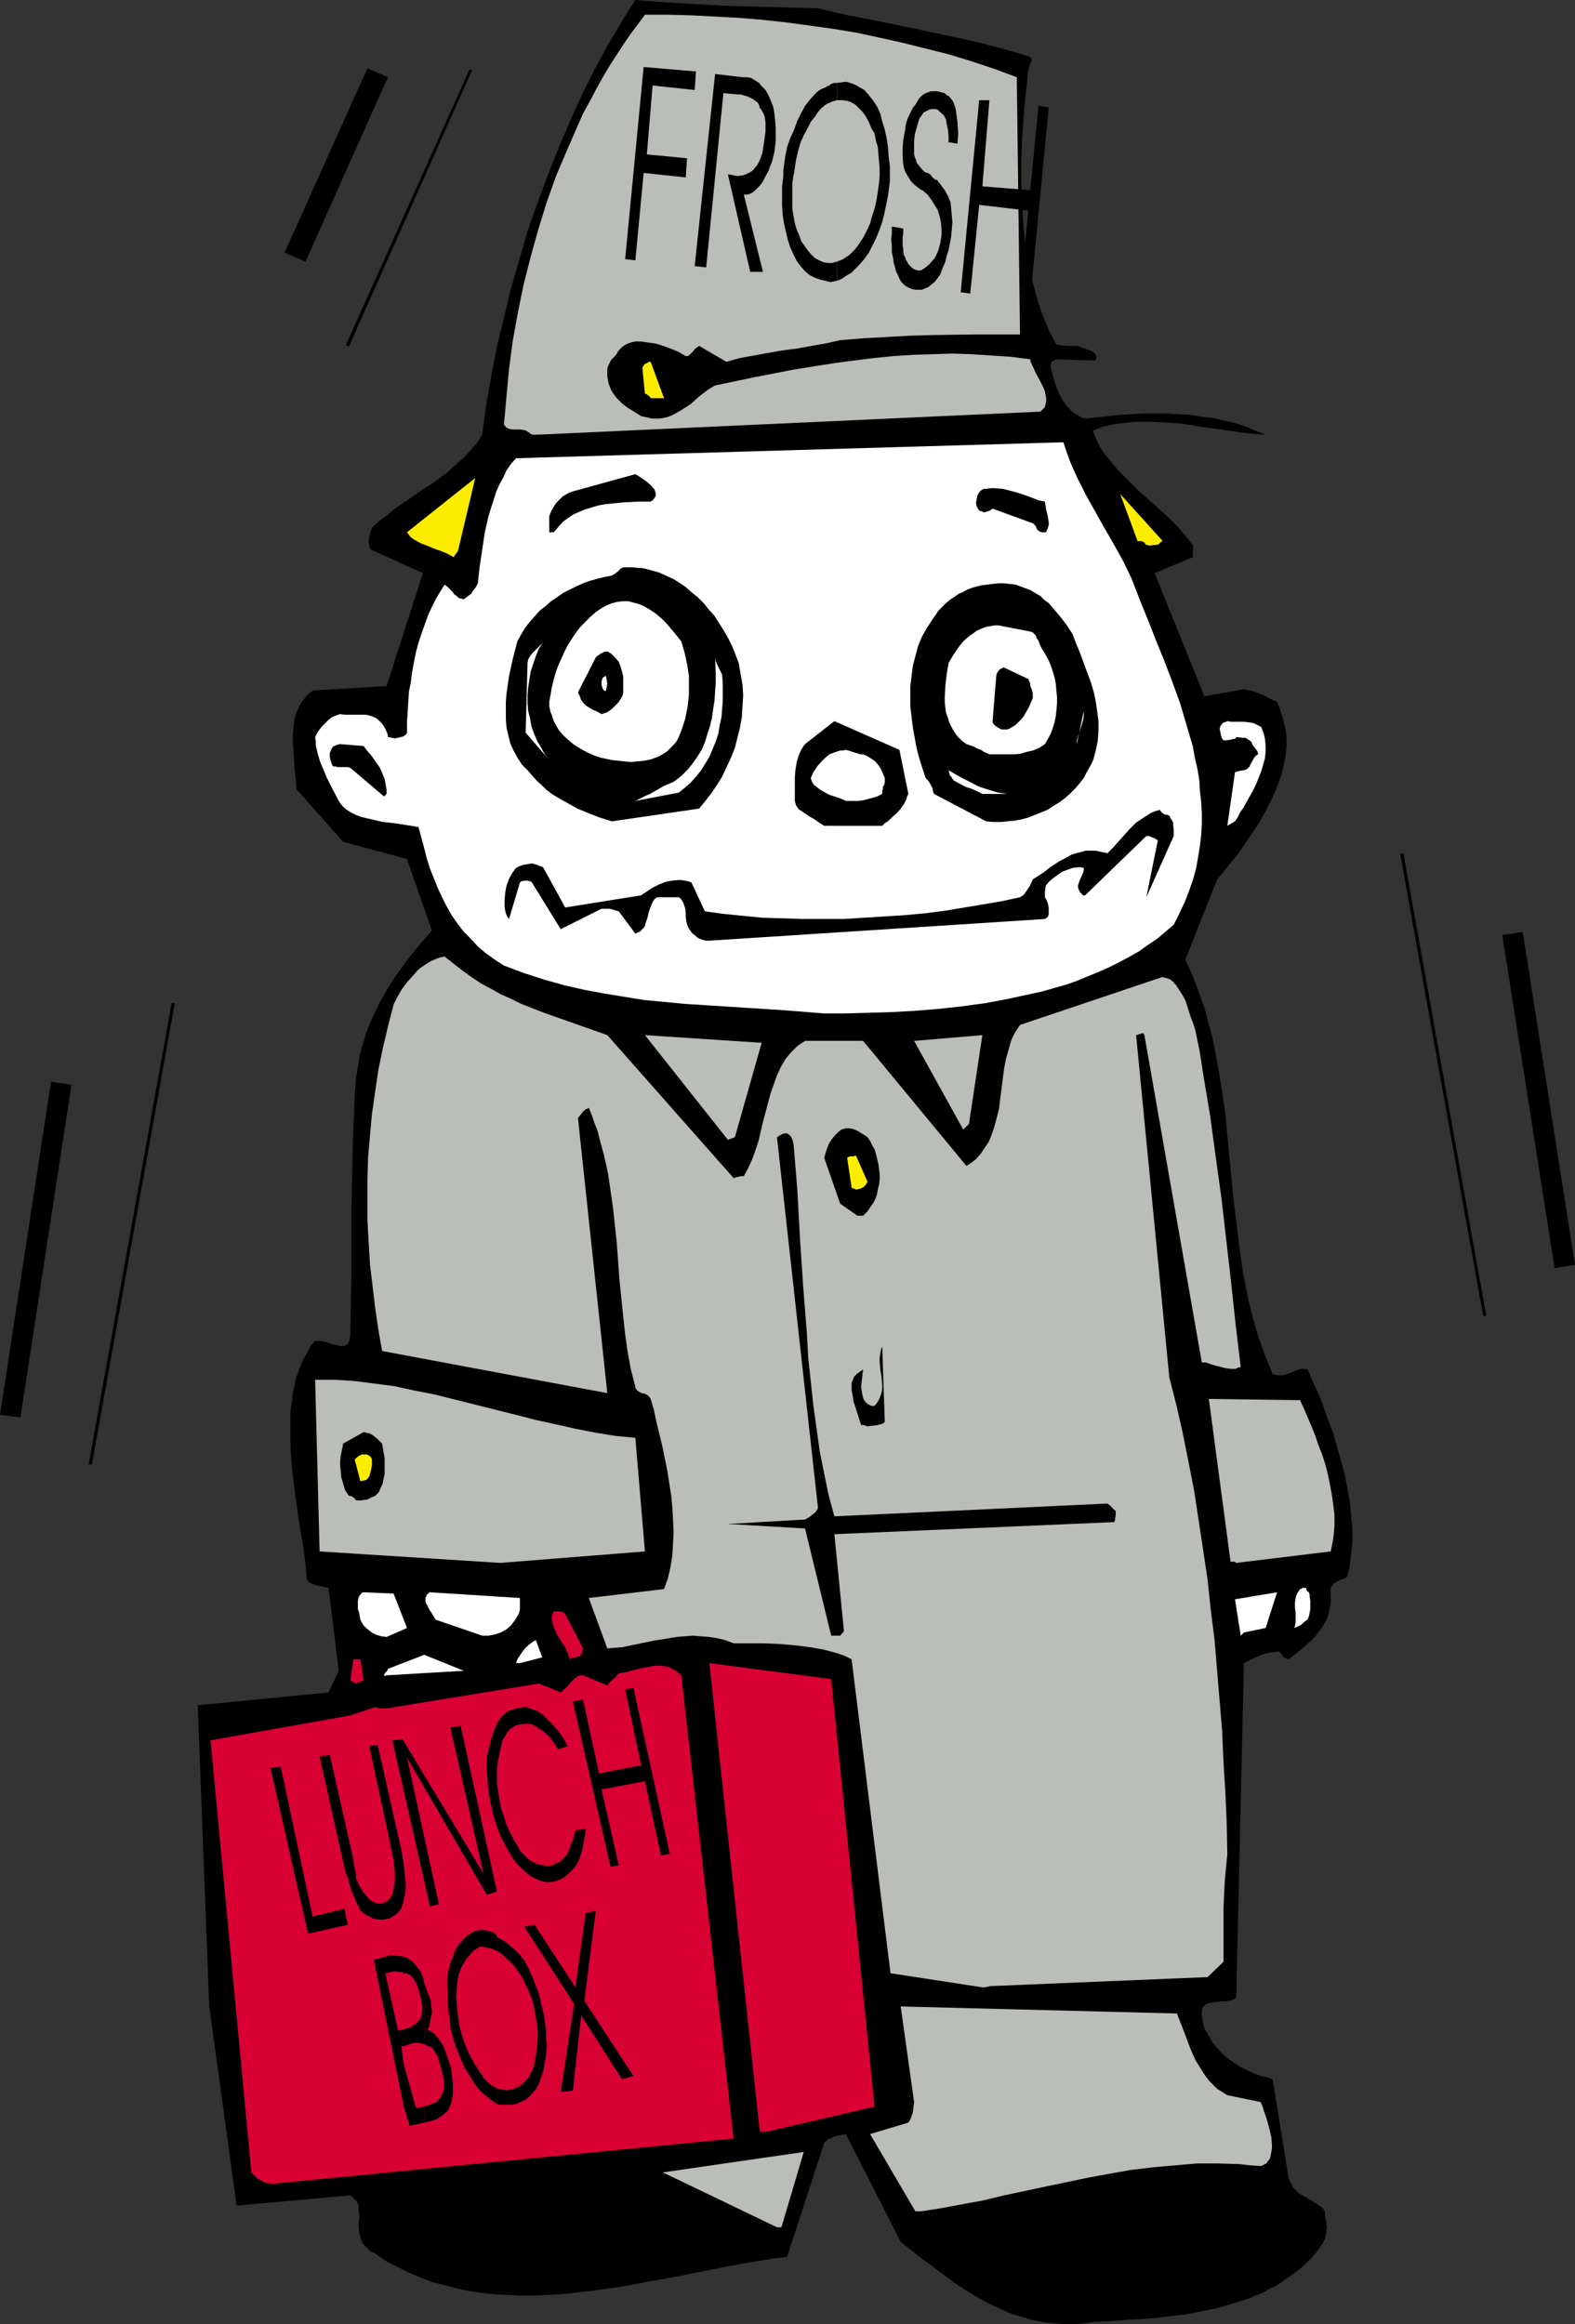 <?xml version="1.0" encoding="UTF-8" standalone="no"?>
<svg
   version="1.0"
   width="105.54mm"
   height="155.711mm"
   id="svg73"
   sodipodi:docname="Freshman.wmf"
   xmlns:inkscape="http://www.inkscape.org/namespaces/inkscape"
   xmlns:sodipodi="http://sodipodi.sourceforge.net/DTD/sodipodi-0.dtd"
   xmlns="http://www.w3.org/2000/svg"
   xmlns:svg="http://www.w3.org/2000/svg">
  <rect width="100%" height="100%" fill="#333333" stroke="none"/>
  <sodipodi:namedview
     id="namedview73"
     pagecolor="#ffffff"
     bordercolor="#000000"
     borderopacity="0.25"
     inkscape:showpageshadow="2"
     inkscape:pageopacity="0.0"
     inkscape:pagecheckerboard="0"
     inkscape:deskcolor="#d1d1d1"
     inkscape:document-units="mm" />
  <defs
     id="defs1">
    <pattern
       id="WMFhbasepattern"
       patternUnits="userSpaceOnUse"
       width="6"
       height="6"
       x="0"
       y="0" />
  </defs>
  <path
     style="fill:#000000;fill-opacity:1;fill-rule:evenodd;stroke:none"
     d="m 277.398,587.868 3.877,-0.162 3.877,-0.323 3.877,-0.162 3.877,-0.323 4.039,-0.485 3.877,-0.485 4.039,-0.808 3.877,-0.808 3.716,-1.131 3.716,-1.131 1.777,-0.808 1.777,-0.646 1.616,-0.97 1.777,-0.808 1.454,-0.97 1.616,-1.131 1.616,-1.131 1.454,-1.131 1.454,-1.293 1.292,-1.293 1.292,-1.454 1.131,-1.616 0.485,-0.646 0.323,-0.646 0.323,-0.646 0.162,-0.646 0.162,-1.131 0.162,-1.131 -0.323,-2.101 -0.162,-0.97 v -0.97 l -0.485,-0.646 -0.485,-0.485 -1.131,-0.808 -1.454,-0.808 -1.292,-0.808 -1.454,-0.808 -0.646,-0.485 -0.485,-0.646 -0.646,-0.485 -0.323,-0.808 -0.485,-0.808 -0.323,-0.808 -4.039,-25.047 -1.454,-0.485 -1.454,-0.323 -1.454,-0.485 -2.747,-1.293 -1.292,-0.646 -1.131,-0.808 -1.292,-0.808 -0.969,-0.808 -1.131,-0.97 -0.969,-1.131 -0.969,-1.131 -0.808,-1.131 -0.646,-1.293 -0.808,-1.293 -0.485,-1.454 -0.162,-0.97 -0.162,-1.131 v -0.485 -0.646 l 0.162,-0.646 0.162,-0.485 0.485,-0.323 0.323,-0.323 0.485,-0.162 0.646,-0.162 1.292,-0.162 1.292,-0.162 h 1.292 l 1.454,-0.323 0.646,-0.323 0.485,-0.323 1.939,-84.674 0.646,-0.323 0.969,-0.485 0.969,-0.485 1.131,-0.485 1.131,-0.485 1.292,-0.323 1.131,-0.162 1.131,-0.162 h 0.323 0.162 l 0.323,0.323 0.323,0.162 0.162,0.646 0.323,0.323 0.485,0.162 0.323,0.162 0.485,0.162 2.1,-1.616 1.939,-1.616 1.939,-1.778 0.969,-0.97 0.646,-0.97 0.808,-0.97 0.646,-1.131 0.646,-1.131 0.485,-1.293 0.162,-1.131 0.323,-1.454 v -1.454 -1.454 -0.97 l 0.323,-0.646 0.323,-0.485 0.485,-0.323 0.485,-0.323 0.646,-0.323 0.969,-0.323 0.808,-0.323 0.485,-1.454 0.323,-1.454 0.323,-3.232 0.323,-3.07 v -3.393 l -0.323,-3.232 -0.323,-3.393 -0.646,-3.555 -0.646,-3.393 -0.969,-3.555 -0.969,-3.393 -0.969,-3.393 -1.292,-3.393 -1.131,-3.232 -1.292,-3.393 -1.454,-3.07 -1.292,-3.07 -0.646,-0.162 h -0.646 -0.485 l -0.485,0.162 -0.969,0.323 -1.131,0.485 -0.969,0.323 -1.131,0.323 h -0.485 -0.646 l -0.646,-0.162 -0.646,-0.162 -1.292,-3.07 -1.131,-3.07 -1.131,-3.07 -0.969,-3.232 -0.808,-3.07 -0.808,-3.232 -0.646,-3.232 -0.646,-3.232 -0.969,-6.625 -0.808,-6.787 -0.808,-6.625 -1.292,-13.574 -0.646,-6.787 -0.969,-6.787 -1.131,-6.625 -0.646,-3.393 -0.646,-3.232 -0.969,-3.393 -0.808,-3.232 -1.131,-3.232 -1.131,-3.07 -1.292,-3.232 -1.454,-3.07 8.078,-20.36 1.777,-2.101 1.777,-2.262 1.939,-2.424 1.777,-2.585 1.777,-2.585 1.777,-2.747 1.616,-2.909 1.454,-2.909 1.292,-2.909 1.131,-3.07 0.323,-1.454 0.323,-1.616 0.323,-1.454 0.162,-1.454 0.162,-1.616 v -1.616 l -0.162,-1.454 -0.323,-1.616 -0.323,-1.454 -0.485,-1.616 -0.485,-1.454 -0.646,-1.616 -1.777,-0.808 -1.777,-0.97 -0.969,-0.323 -1.131,-0.485 -1.292,-0.323 -1.454,-0.323 -10.017,1.778 -12.602,-31.187 9.694,-4.04 v -3.07 l -1.292,-1.616 -1.454,-1.778 -1.454,-1.616 -1.777,-1.778 -1.777,-1.616 -1.939,-1.778 -3.877,-3.393 -3.716,-3.717 -1.777,-1.778 -1.616,-1.939 -1.616,-1.939 -1.292,-1.939 -0.969,-2.101 -0.808,-1.939 2.423,-0.97 2.585,-0.646 2.585,-0.323 2.747,-0.323 h 2.585 2.747 l 2.747,0.162 2.747,0.162 2.747,0.323 2.747,0.485 5.816,0.808 5.493,0.808 2.908,0.323 2.908,0.162 -2.585,-0.97 -2.585,-1.131 -2.585,-0.808 -2.747,-0.646 -2.908,-0.646 -2.747,-0.323 -2.908,-0.485 -3.07,-0.162 -2.908,-0.162 h -3.07 -2.908 l -3.07,0.162 -2.908,0.162 -2.908,0.323 -2.908,0.323 -2.908,0.323 -0.969,-0.323 -0.808,-0.485 -0.808,-0.485 -0.808,-0.646 -0.646,-0.646 -0.646,-0.646 -1.131,-1.616 -0.808,-1.616 -0.808,-1.939 -0.646,-2.262 -0.646,-2.262 v -0.485 -0.323 l 0.162,-0.323 v -0.323 l 0.323,-0.162 0.485,-0.323 0.485,-0.162 9.855,0.323 0.162,-0.485 0.162,-0.323 -0.162,-0.323 v -0.323 l -0.323,-0.323 -0.162,-0.162 -0.646,-0.485 -1.777,-0.646 -0.969,-0.323 -0.646,-0.323 h -1.616 -1.454 l -1.131,-0.162 -1.292,-0.162 -0.969,-1.778 -0.969,-1.939 -0.808,-1.939 -0.808,-1.939 -1.292,-3.878 -1.131,-4.201 -0.969,-4.201 -0.808,-4.525 -0.485,-4.363 -0.323,-4.525 -0.323,-4.525 V 44.761 40.236 l 0.162,-4.525 0.323,-4.686 0.323,-4.525 0.485,-4.363 0.485,-4.525 0.323,-0.97 0.323,-0.97 0.162,-0.323 v -0.323 l -0.162,-0.323 -0.162,-0.323 -6.624,-1.939 -6.786,-1.778 -6.624,-1.454 -6.786,-1.454 -13.409,-2.747 -6.786,-1.293 L 207.12,2.101 200.98,1.939 195.003,1.778 189.186,1.616 183.37,1.454 177.716,1.131 172.061,0.808 166.568,0.485 160.914,0 l -1.777,2.747 -1.777,2.909 -3.554,5.979 -3.231,5.979 -3.231,6.464 -2.908,6.464 -2.908,6.787 -2.747,6.948 -2.585,6.948 -2.585,7.272 -2.1,7.272 -2.1,7.272 -1.777,7.433 -1.777,7.272 -1.454,7.595 -1.292,7.272 -0.969,7.433 -1.292,2.101 -1.616,1.778 -1.454,1.616 -1.616,1.454 -1.616,1.454 -1.616,1.454 -3.554,2.585 -1.777,1.131 -1.939,1.293 -3.716,2.585 -1.939,1.293 -1.939,1.616 -1.939,1.454 -1.939,1.778 -0.162,0.485 -0.162,0.485 -0.162,0.646 -0.162,0.808 -0.162,0.646 v 0.808 l 0.162,0.808 0.323,0.808 13.248,5.979 -9.209,28.602 -18.741,1.131 -1.292,1.131 -0.969,1.131 -0.808,1.131 -0.646,1.454 -0.646,1.454 -0.323,1.616 -0.162,1.616 -0.162,1.616 v 1.778 l 0.162,1.778 0.162,3.393 0.323,3.555 0.323,3.393 11.794,13.25 16.156,4.363 6.301,18.098 -3.231,3.717 -3.231,4.04 -1.454,2.101 -1.454,1.939 -1.454,2.262 -1.292,2.262 -1.292,2.262 -1.131,2.424 -1.131,2.424 -0.969,2.585 -0.808,2.747 -0.808,2.747 -0.485,3.07 -0.485,2.909 -0.323,4.201 -0.162,4.201 -0.323,8.241 -0.162,8.241 -0.162,8.08 v 16.159 l -0.162,7.918 -0.162,8.241 -0.162,0.808 -0.162,0.646 -0.323,0.485 -0.485,0.323 -0.323,0.162 h -0.646 -0.485 l -0.646,-0.162 -1.454,-0.323 -1.454,-0.485 -1.292,-0.323 H 80.457 79.811 l -1.131,1.293 -0.808,1.616 -0.969,1.616 -0.646,1.454 -0.646,1.778 -0.646,1.616 -0.323,1.939 -0.485,1.778 -0.162,1.778 -0.323,1.939 -0.162,1.939 v 1.939 3.878 l 0.162,4.04 0.323,4.04 0.485,4.201 1.131,8.08 0.646,4.04 0.646,3.878 0.485,3.717 0.323,3.717 0.485,0.808 0.646,0.323 0.646,0.323 0.646,0.162 1.454,0.323 0.808,0.162 0.808,0.162 2.585,21.007 -2.585,5.494 -33.12,3.232 2.908,76.271 6.947,50.416 28.758,-2.585 0.485,0.323 0.323,0.323 0.646,0.646 0.485,0.646 0.162,0.97 v 0.97 l 0.162,0.97 v 1.131 l -0.162,0.97 0.162,2.262 0.162,0.97 0.323,1.131 0.485,0.97 0.808,0.808 0.485,0.485 0.485,0.485 0.485,0.323 0.808,0.323 2.747,1.939 2.908,1.454 2.908,1.454 3.07,1.293 2.908,1.131 3.231,0.808 3.07,0.808 3.07,0.646 3.231,0.485 3.231,0.323 3.231,0.162 3.231,0.162 h 3.231 l 3.393,-0.162 3.231,-0.162 3.393,-0.323 6.624,-0.808 6.786,-0.97 6.624,-1.293 6.462,-1.131 6.462,-1.293 6.462,-1.293 6.301,-1.131 5.978,-0.97 h 0.969 l 0.808,-0.162 h 0.323 l 0.323,-0.162 h 0.162 v 0 l 9.37,-28.763 0.323,-0.323 0.485,-0.485 0.646,-0.323 0.646,-0.323 0.808,-0.323 0.808,-0.162 0.808,-0.162 0.969,-0.162 13.894,27.309 5.331,4.201 5.493,4.04 2.747,2.101 2.747,1.778 2.908,1.778 2.908,1.616 3.07,1.454 3.07,1.293 3.231,0.97 1.616,0.485 1.616,0.323 1.777,0.323 1.616,0.162 1.777,0.162 1.777,0.162 h 1.939 l 1.939,-0.162 1.777,-0.162 z"
     id="path1" />
  <path
     style="fill:#000000;fill-opacity:1;fill-rule:evenodd;stroke:none"
     d="m 267.543,581.728 3.877,-0.323 4.039,-0.323 4.201,-0.323 4.201,-0.323 4.201,-0.323 4.201,-0.323 4.201,-0.485 4.201,-0.646 4.201,-0.808 3.877,-1.131 1.939,-0.646 1.939,-0.646 1.939,-0.646 1.777,-0.808 1.777,-0.97 1.777,-0.97 1.616,-1.131 1.616,-1.131 1.616,-1.293 1.454,-1.454 1.454,-1.454 1.292,-1.616 -0.323,-0.808 -0.646,-0.485 -0.646,-0.485 -0.646,-0.323 -1.777,-0.808 -0.808,-0.485 -0.646,-0.646 -2.262,-0.646 -2.262,-0.646 -2.262,-0.485 -2.262,-0.323 -2.423,-0.323 -2.423,-0.323 -2.423,-0.323 -2.423,-0.162 h -5.008 -5.008 l -5.17,0.485 -5.17,0.485 -5.331,0.646 -5.17,0.97 -5.331,1.131 -5.17,1.131 -5.17,1.454 -5.008,1.454 -5.008,1.454 -4.847,1.778 v 1.293 l 0.323,1.131 0.485,1.131 0.646,0.808 0.808,0.97 0.808,0.808 0.969,0.808 1.131,0.646 2.262,1.293 2.423,1.131 2.262,0.97 1.131,0.646 0.969,0.485 1.454,0.162 h 1.292 l 1.292,0.323 1.131,0.162 2.262,0.646 1.292,0.323 z"
     id="path2" />
  <path
     style="fill:#000000;fill-opacity:1;fill-rule:evenodd;stroke:none"
     d="m 146.373,576.072 33.281,-9.211 -1.939,-1.939 -1.939,-1.778 -1.939,-1.616 -2.1,-1.616 -2.262,-1.293 -2.262,-1.131 -2.262,-1.131 -2.262,-0.97 -2.423,-0.808 -2.423,-0.646 -2.423,-0.646 -2.585,-0.485 -2.585,-0.323 -2.585,-0.323 -2.585,-0.162 -2.747,-0.162 h -2.585 -2.747 l -5.493,0.323 -5.655,0.323 -5.493,0.646 -11.148,1.293 -5.493,0.808 -5.493,0.646 -0.485,0.485 -0.485,0.485 -0.485,0.808 -0.323,0.97 -0.162,1.131 -0.162,1.131 0.323,1.131 0.323,1.293 1.131,1.131 1.292,1.131 1.292,0.97 1.292,0.808 2.585,1.616 2.908,1.293 3.07,1.131 3.07,0.808 3.231,0.646 3.231,0.646 3.231,0.323 3.393,0.323 6.786,0.485 6.624,0.646 3.393,0.323 z"
     id="path3" />
  <path
     style="fill:#babdb8;fill-opacity:1;fill-rule:evenodd;stroke:none"
     d="m 196.78,563.953 h 1.131 l 5.655,-19.068 -35.705,5.171 z"
     id="path4" />
  <path
     style="fill:#babdb8;fill-opacity:1;fill-rule:evenodd;stroke:none"
     d="m 233.292,559.913 5.17,-0.808 5.17,-0.97 5.331,-0.97 5.331,-1.293 10.663,-2.262 10.825,-2.262 5.331,-0.97 5.493,-0.97 5.493,-0.646 5.493,-0.485 5.493,-0.485 h 5.331 l 5.493,0.162 2.747,0.323 2.747,0.162 0.646,-0.323 0.646,-0.323 0.485,-0.646 0.485,-0.646 0.162,-0.808 0.162,-0.808 0.162,-0.97 v -0.808 l -0.162,-1.939 -0.485,-2.101 -0.485,-1.778 -0.485,-1.616 -0.485,-1.293 -0.162,-0.646 -0.162,-0.485 -0.162,-0.323 -0.162,-0.323 v -0.323 0 l -8.563,-1.778 -1.292,-0.808 -1.292,-0.808 -1.131,-1.131 -0.969,-0.97 -0.969,-1.293 -0.808,-1.293 -0.808,-1.293 -0.808,-1.293 -1.292,-2.909 -1.131,-3.07 -1.131,-2.909 -1.131,-2.909 -69.955,-1.778 3.393,24.239 -0.162,1.293 -0.162,1.293 -0.485,1.454 -0.323,0.646 -0.323,0.485 -9.694,2.909 11.471,19.553 z"
     id="path5" />
  <path
     style="fill:#d90033;fill-opacity:1;fill-rule:evenodd;stroke:none"
     d="m 68.824,552.965 116.969,-11.473 -13.248,-117.315 -0.323,-0.323 -0.323,-0.162 -0.323,-0.323 -0.162,-0.162 -0.323,-0.162 -0.808,-0.485 -0.969,-0.485 -0.808,-0.162 -0.969,-0.162 h -0.808 -0.969 l -1.616,0.323 -1.777,0.323 -1.939,0.485 -1.777,0.485 -1.939,0.323 -0.485,0.485 -0.323,0.485 -0.808,0.646 -0.646,0.646 -0.646,0.808 -6.139,-2.585 h -0.808 l -0.646,0.323 -0.646,0.485 -0.646,0.646 -0.323,0.323 -0.323,0.323 -0.646,0.808 -1.616,1.454 -5.493,-2.262 -38.613,6.302 h -0.646 -0.969 l -0.808,-0.162 -0.323,-0.162 h -0.162 l -6.301,2.101 -35.382,6.302 10.34,109.397 0.323,0.323 0.162,0.162 0.162,0.162 0.485,0.485 0.485,0.485 0.646,0.323 0.808,0.485 0.969,0.323 z"
     id="path6" />
  <path
     style="fill:#d90033;fill-opacity:1;fill-rule:evenodd;stroke:none"
     d="m 194.356,539.714 27.142,-6.302 -10.986,-108.266 -30.858,-4.04 12.763,118.608 z"
     id="path7" />
  <path
     style="fill:#babdb8;fill-opacity:1;fill-rule:evenodd;stroke:none"
     d="m 248.802,503.195 h 0.646 l 0.808,-0.162 0.646,-0.162 h 0.162 0.323 l 54.446,-2.262 4.039,-3.878 v -6.948 -6.787 l 0.323,-6.787 0.323,-3.393 0.323,-3.393 -0.162,-7.756 -0.323,-7.756 -0.485,-7.595 -0.323,-7.756 -0.646,-7.756 -0.646,-7.756 -0.646,-7.756 -0.969,-7.756 -0.808,-7.595 -1.131,-7.595 -1.131,-7.433 -1.131,-7.433 -1.454,-7.433 -1.454,-7.272 -1.616,-7.11 -1.777,-6.948 -8.401,-86.613 h 0.162 l 0.323,-0.162 0.646,-0.162 0.323,-0.162 h 0.323 l 0.162,0.162 0.162,0.323 14.54,82.896 h 1.131 l 1.292,0.485 1.131,0.323 1.292,0.323 1.292,0.323 1.292,0.162 h 0.485 0.646 l 0.646,-0.323 0.646,-0.162 -1.292,-10.827 -1.131,-10.503 -2.423,-21.168 -1.454,-10.503 -1.454,-10.665 -1.777,-10.665 -0.808,-5.333 -1.131,-5.494 -0.485,-1.616 -0.646,-1.616 -0.969,-3.07 -0.485,-1.454 -0.808,-1.454 -0.969,-1.454 -0.485,-0.808 -0.646,-0.646 v -0.162 l -0.162,-0.162 -0.323,-0.162 -0.323,-0.323 -0.323,-0.162 -0.485,-0.162 -0.646,-0.162 -0.646,-0.162 -36.028,12.119 -0.646,0.97 -0.646,0.97 -0.485,0.97 -0.485,1.131 -0.646,2.262 -0.646,2.262 -0.485,2.585 -0.323,2.424 -0.323,2.585 -0.323,2.585 -0.323,2.585 -0.646,2.424 -0.646,2.424 -0.808,2.262 -0.485,1.131 -0.646,0.97 -0.646,0.97 -0.646,0.97 -0.808,0.97 -0.808,0.808 -1.131,0.808 -0.969,0.646 -26.173,-31.672 h -14.702 l -0.969,0.646 -0.969,0.646 -0.808,0.808 -0.808,0.808 -0.808,0.97 -0.646,0.808 -1.131,1.939 -0.969,2.101 -0.808,2.262 -0.808,2.262 -0.646,2.424 -1.292,4.848 -1.131,4.848 -0.808,2.424 -0.808,2.262 -0.969,2.101 -1.131,2.101 h -0.646 l -0.808,0.162 -0.646,0.162 -0.323,0.162 h -0.162 l -31.989,-36.196 -5.493,-1.939 -5.493,-1.939 -5.493,-1.939 -5.331,-2.101 -2.585,-1.293 -2.585,-1.131 -2.585,-1.454 -2.423,-1.293 -2.423,-1.616 -2.262,-1.616 -2.262,-1.778 -2.262,-1.778 -0.969,0.162 -0.969,0.323 -1.131,0.485 -0.969,0.485 -0.969,0.646 -0.969,0.646 -0.969,0.808 -0.808,0.97 -1.616,1.778 -1.454,1.939 -1.131,1.939 -0.485,0.97 -0.485,0.97 -1.454,5.656 -1.292,5.494 -1.131,5.494 -0.808,5.494 -0.808,5.656 -0.485,5.333 -0.485,5.494 -0.162,5.494 v 5.494 5.333 l 0.323,5.494 0.323,5.494 0.646,5.332 0.646,5.494 0.808,5.494 0.969,5.494 57.031,10.665 -7.432,-69.646 0.646,-0.808 0.485,-0.646 0.646,-0.646 0.323,-0.162 0.646,-0.323 0.808,1.939 0.646,1.939 0.808,2.101 0.485,1.939 1.131,4.201 0.969,4.363 0.646,4.363 0.646,4.525 0.485,4.525 0.485,4.525 0.646,9.049 0.969,9.372 0.485,4.525 0.646,4.525 0.808,4.363 1.131,4.363 v 0.323 l 0.162,0.162 0.323,0.485 0.485,0.323 0.646,0.323 0.808,0.162 0.646,0.323 0.485,0.485 0.323,0.485 0.808,2.747 0.646,3.07 1.454,5.979 1.292,6.302 0.485,3.07 0.485,3.07 0.323,3.232 0.162,3.07 0.162,3.07 -0.162,3.07 -0.162,2.909 -0.485,3.07 -0.646,2.747 -0.969,2.747 -19.064,2.262 4.685,12.766 1.939,-0.162 1.939,-0.162 3.877,-0.808 3.877,-0.808 4.039,-0.646 1.939,-0.323 1.939,-0.162 2.1,-0.162 2.1,0.162 1.939,0.162 2.1,0.323 2.1,0.485 2.1,0.808 h 3.716 3.877 l 3.877,0.162 3.877,0.323 3.877,0.485 1.939,0.323 1.777,0.323 1.777,0.485 1.777,0.485 1.777,0.646 1.616,0.808 9.855,79.503 z"
     id="path8" />
  <path
     style="fill:#d90033;fill-opacity:1;fill-rule:evenodd;stroke:none"
     d="m 90.15,426.277 1.939,-0.808 -0.808,-5.332 h -1.777 l -0.808,5.332 z"
     id="path9" />
  <path
     style="fill:#ffffff;fill-opacity:1;fill-rule:evenodd;stroke:none"
     d="m 98.228,424.177 19.226,-1.131 -10.017,-4.04 -9.209,3.555 v 0.162 l -0.162,0.323 -0.646,0.646 -0.162,0.485 0.162,0.162 h 0.162 l 0.323,-0.162 z"
     id="path10" />
  <path
     style="fill:#ffffff;fill-opacity:1;fill-rule:evenodd;stroke:none"
     d="m 131.671,421.106 5.655,-1.454 -1.616,-4.363 v 0 l -0.646,0.323 -0.646,0.485 -0.808,0.646 -0.646,0.646 -0.646,0.808 -0.646,0.97 -0.646,0.97 -0.323,0.97 z"
     id="path11" />
  <path
     style="fill:#d90033;fill-opacity:1;fill-rule:evenodd;stroke:none"
     d="m 145.081,419.652 h 0.808 l 0.485,-0.162 0.323,-0.162 0.323,-0.162 0.162,-0.485 0.323,-0.485 0.162,-0.808 -4.524,-8.726 -0.323,-0.323 -0.485,-0.162 -0.485,-0.162 h -0.485 -0.485 -0.646 l -0.323,0.646 -0.162,0.646 v 0.808 l 0.162,0.646 0.162,0.808 0.323,0.808 0.646,1.454 1.939,3.07 0.808,1.616 0.485,1.616 z"
     id="path12" />
  <path
     style="fill:#ffffff;fill-opacity:1;fill-rule:evenodd;stroke:none"
     d="m 97.905,414.481 5.17,-2.262 -3.393,-8.726 -7.593,-0.323 -0.485,0.162 -0.323,0.485 -0.323,0.323 -0.162,0.485 -0.162,0.808 v 0.97 0.97 l 0.323,0.97 0.162,0.97 0.162,0.808 0.323,0.646 0.485,0.808 0.646,0.646 0.808,0.646 0.808,0.646 1.131,0.485 1.131,0.323 z"
     id="path13" />
  <path
     style="fill:#ffffff;fill-opacity:1;fill-rule:evenodd;stroke:none"
     d="m 122.139,414.158 h 0.808 0.808 l 0.808,-0.162 0.808,-0.162 1.454,-0.485 1.454,-0.808 1.131,-0.97 0.969,-1.293 0.808,-1.293 0.323,-0.646 0.162,-0.808 v -2.909 0 l -22.78,-1.454 -0.485,0.323 -0.323,0.323 -0.162,0.485 -0.162,0.323 v 0.646 0.323 l 0.485,0.97 0.485,0.97 0.646,0.97 0.485,0.808 0.485,0.808 v 0 z"
     id="path14" />
  <path
     style="fill:#000000;fill-opacity:1;fill-rule:evenodd;stroke:none"
     d="m 212.774,414.158 0.969,-1.131 -2.423,-24.562 70.925,-3.07 v 0 -0.162 l 0.162,-0.323 v -0.323 l 0.162,-0.97 v -1.131 h -0.162 l -0.162,-0.162 -0.485,-0.485 -0.646,-0.646 -0.646,-0.485 -69.148,3.232 -1.454,-5.333 -1.131,-5.494 -1.131,-5.656 -0.808,-5.817 -0.808,-5.817 -0.646,-5.979 -0.646,-5.979 -0.323,-5.979 -0.969,-12.281 -0.808,-12.119 -0.646,-11.958 -0.485,-5.979 -0.485,-5.817 -0.162,-0.646 -0.162,-0.646 -0.323,-0.646 -0.485,-0.485 -0.485,-0.323 h -0.485 -0.323 l -0.323,0.162 -0.485,0.162 -0.485,0.323 -0.485,0.323 10.34,93.4 v 0.646 l -0.323,0.485 -0.323,0.485 -0.485,0.323 -0.969,0.808 -1.131,0.646 -19.549,1.131 19.549,1.131 6.624,27.147 z"
     id="path15" />
  <path
     style="fill:#ffffff;fill-opacity:1;fill-rule:evenodd;stroke:none"
     d="m 315.042,413.35 5.493,-1.131 2.908,-9.049 -10.663,1.778 1.454,9.211 z"
     id="path16" />
  <path
     style="fill:#ffffff;fill-opacity:1;fill-rule:evenodd;stroke:none"
     d="m 329.259,411.573 0.646,-0.485 0.485,-0.485 0.485,-0.323 0.323,-0.323 0.162,-0.323 0.162,-0.485 0.162,-0.808 0.162,-0.808 v -1.131 -1.131 l -0.162,-0.97 v -0.485 l -0.162,-0.646 -0.323,-0.162 -0.162,-0.162 -0.162,-0.162 v -0.323 l -0.162,-0.323 h -0.323 -0.162 -0.323 l -0.162,0.162 -0.485,0.162 -0.323,0.485 -0.323,0.485 -0.323,0.646 -0.162,0.646 -0.162,1.131 v 1.293 l 0.162,1.293 v 1.293 1.454 l -0.323,1.131 z"
     id="path17" />
  <path
     style="fill:#babdb8;fill-opacity:1;fill-rule:evenodd;stroke:none"
     d="m 126.663,395.737 36.674,-2.909 -2.423,-28.763 -5.008,-0.485 -5.008,-0.808 -5.008,-0.97 -5.008,-1.131 -5.17,-1.131 -5.008,-1.293 -5.17,-1.293 -5.17,-1.293 -10.34,-2.585 -5.008,-0.97 -5.17,-1.131 -5.008,-0.646 -5.008,-0.646 L 84.819,349.36 H 82.234 79.811 l 1.131,43.468 z"
     id="path18" />
  <path
     style="fill:#babdb8;fill-opacity:1;fill-rule:evenodd;stroke:none"
     d="m 313.103,395.737 23.911,-2.909 0.485,-2.262 0.323,-2.262 0.162,-2.262 v -2.424 l -0.323,-2.585 -0.323,-2.424 -0.485,-2.585 -0.485,-2.424 -0.646,-2.585 -0.808,-2.585 -0.969,-2.424 -0.808,-2.424 -0.969,-2.424 -0.969,-2.262 -0.969,-2.262 -0.969,-2.101 -23.103,-0.323 5.493,41.206 h 0.646 0.323 l 0.323,0.162 z"
     id="path19" />
  <path
     style="fill:#000000;fill-opacity:1;fill-rule:evenodd;stroke:none"
     d="m 90.15,379.901 h 1.292 l 0.969,-0.162 h 0.485 l 0.646,-0.323 0.646,-0.323 0.808,-0.323 0.485,-0.485 0.485,-0.485 0.323,-0.808 0.323,-0.646 0.323,-0.808 0.162,-0.808 0.323,-1.616 v -1.939 -1.939 l -0.323,-1.778 -0.323,-1.939 -0.969,-0.97 -1.131,-0.97 -0.485,-0.323 -0.646,-0.323 -0.808,-0.162 -0.646,-0.162 -5.17,2.909 -0.323,1.616 -0.323,1.616 -0.162,1.778 0.162,1.778 0.162,1.778 0.485,1.616 0.485,1.616 0.969,1.454 h 0.323 l 0.485,0.162 0.485,0.323 0.323,0.323 z"
     id="path20" />
  <path
     style="fill:#fced00;fill-opacity:1;fill-rule:evenodd;stroke:none"
     d="m 92.735,374.73 0.485,-0.485 0.323,-0.485 0.162,-0.485 0.162,-0.646 0.323,-1.454 v -1.616 l -0.162,-0.485 -0.485,-0.485 -0.646,-0.323 h -0.646 -0.646 l -0.646,0.323 -0.646,0.485 -0.485,0.485 1.454,5.494 z"
     id="path21" />
  <path
     style="fill:#000000;fill-opacity:1;fill-rule:evenodd;stroke:none"
     d="m 219.721,361.156 1.292,-0.162 1.292,-0.162 0.485,-0.162 0.646,-0.162 0.323,-0.162 0.323,-0.323 -0.646,-19.068 -0.323,0.808 -0.162,0.97 -0.162,0.97 v 0.97 l 0.162,2.101 0.323,1.939 0.162,1.939 v 0.97 l -0.162,0.97 -0.323,0.97 -0.323,0.808 -0.485,0.808 -0.646,0.808 h -0.808 l -0.646,-0.323 -0.485,-0.323 -0.323,-0.323 -0.485,-0.646 -0.162,-0.485 -0.162,-0.646 -0.162,-0.808 -0.162,-1.454 0.162,-1.454 0.162,-1.454 0.162,-1.293 -0.969,0.646 -0.646,0.485 -0.646,0.646 -0.323,0.808 -0.323,0.808 v 0.808 0.97 l 0.323,1.778 0.162,1.131 0.646,1.939 0.646,2.101 0.646,1.939 h 0.646 l 0.485,0.162 z"
     id="path22" />
  <path
     style="fill:#000000;fill-opacity:1;fill-rule:evenodd;stroke:none"
     d="m 218.59,307.831 1.131,-1.131 0.646,-0.97 0.808,-1.131 0.485,-0.97 0.485,-1.293 0.162,-1.131 0.323,-1.293 0.162,-1.293 v -1.293 l -0.162,-1.293 -0.162,-1.293 -0.323,-1.293 -0.323,-1.293 -0.323,-1.131 -0.646,-1.131 -0.485,-0.97 -0.646,-0.97 -0.485,-0.323 -0.485,-0.323 -1.292,-0.808 -0.646,-0.323 -0.808,-0.323 -0.969,-0.162 h -0.808 l -1.131,0.323 -0.808,0.646 -0.808,0.808 -0.808,0.97 -0.646,0.97 -0.485,1.131 -0.808,2.585 4.039,11.635 4.362,3.07 z"
     id="path23" />
  <path
     style="fill:#fced00;fill-opacity:1;fill-rule:evenodd;stroke:none"
     d="m 216.813,301.206 0.808,-0.162 0.485,-0.162 0.323,-0.162 0.323,-0.162 0.323,-0.323 0.323,-0.485 0.323,-0.485 -2.908,-6.625 -0.969,0.162 h -0.646 l -0.646,0.323 1.131,7.595 v 0 l 0.162,0.162 h 0.323 z"
     id="path24" />
  <path
     style="fill:#babdb8;fill-opacity:1;fill-rule:evenodd;stroke:none"
     d="m 186.117,287.955 6.786,-23.915 -29.565,-1.939 21.003,26.501 z"
     id="path25" />
  <path
     style="fill:#babdb8;fill-opacity:1;fill-rule:evenodd;stroke:none"
     d="m 245.409,284.562 3.393,-22.461 -17.287,1.454 12.44,22.461 z"
     id="path26" />
  <path
     style="fill:#ffffff;fill-opacity:1;fill-rule:evenodd;stroke:none"
     d="m 208.735,256.607 h 5.331 l 5.655,-0.162 5.816,-0.162 5.978,-0.323 5.978,-0.485 5.978,-0.646 5.978,-0.808 5.978,-1.131 5.978,-1.293 2.908,-0.646 2.747,-0.808 2.908,-0.808 2.747,-0.97 2.747,-1.131 2.747,-1.131 2.585,-1.131 2.585,-1.293 2.423,-1.293 2.585,-1.454 2.262,-1.616 2.423,-1.616 2.1,-1.778 2.1,-1.778 1.454,-2.909 1.292,-2.747 1.131,-2.909 0.969,-2.747 0.808,-2.909 0.485,-2.747 0.485,-2.909 0.323,-2.747 0.162,-2.909 v -2.747 l -0.162,-2.747 -0.323,-2.909 -0.162,-2.747 -0.485,-2.909 -0.646,-2.747 -0.485,-2.747 -0.808,-2.747 -0.808,-2.747 -1.616,-5.494 -1.939,-5.332 -2.1,-5.494 -2.1,-5.171 -2.1,-5.333 -2.1,-5.171 -1.939,-5.009 -1.131,-2.424 -1.131,-2.262 -2.423,-4.363 -2.423,-4.201 -2.262,-4.04 -2.262,-4.04 -2.1,-4.201 -0.969,-2.101 -0.969,-2.262 -0.808,-2.262 -0.808,-2.424 -138.618,4.04 -1.292,1.454 -1.131,1.616 -0.808,1.778 -0.969,1.778 -0.808,1.778 -0.646,2.101 -0.646,1.939 -0.646,2.101 -0.969,4.201 -0.646,4.363 -0.646,4.201 -0.485,4.363 -0.485,0.97 -0.808,0.97 -0.323,0.646 -0.646,0.485 -0.646,0.485 -0.646,0.485 -0.646,-0.162 -0.646,-0.162 -0.485,-0.485 -0.485,-0.323 -0.323,-0.323 -0.162,-0.323 -0.646,-0.646 -0.646,-0.646 -0.808,-0.646 -1.131,1.778 -1.131,1.939 -0.969,1.939 -0.969,2.101 -0.808,2.262 -0.808,2.262 -0.808,2.424 -0.646,2.424 -0.485,2.424 -0.485,2.585 -0.323,2.585 -0.485,2.424 -0.323,5.171 -0.162,2.585 v 2.585 l -0.162,0.323 -0.323,0.323 -0.485,0.323 -0.646,0.162 -0.646,0.162 -0.808,0.162 -0.808,-0.162 -0.969,-0.162 v -0.485 l -0.162,-0.485 -0.162,-0.323 -0.162,-0.485 -0.323,-0.646 -0.323,-0.485 -0.485,-0.646 -0.485,-0.485 -0.485,-0.485 -0.485,-0.323 -1.131,-0.485 -1.292,-0.323 H 91.443 88.858 87.404 l -1.292,-0.162 -0.969,0.323 -1.131,0.485 -0.808,0.646 -1.616,1.616 -0.646,0.808 -0.646,0.97 -0.485,0.97 0.162,1.131 v 0.97 l 0.485,2.101 0.646,2.101 0.808,1.939 0.808,1.939 0.969,1.939 2.1,4.04 0.646,0.97 0.808,0.808 0.808,0.646 1.131,0.646 0.969,0.485 1.292,0.485 1.292,0.323 1.454,0.323 2.747,0.646 3.07,0.323 3.07,0.485 2.908,0.485 1.454,5.333 0.646,2.585 0.808,2.585 0.969,2.424 0.969,2.424 1.131,2.424 1.131,2.262 1.292,2.262 1.454,2.101 1.616,2.101 1.777,1.778 1.777,1.939 2.1,1.778 2.262,1.616 2.262,1.454 5.17,1.939 5.008,1.616 5.17,1.454 5.008,1.131 5.17,0.97 5.008,0.808 5.008,0.808 5.17,0.485 5.008,0.485 5.008,0.323 10.178,0.646 10.017,0.646 z"
     id="path27" />
  <path
     style="fill:#000000;fill-opacity:1;fill-rule:evenodd;stroke:none"
     d="m 179.654,238.185 84.98,-5.494 0.485,-0.323 0.323,-0.323 0.162,-0.646 v -0.646 -0.808 l -0.162,-0.97 -0.323,-0.97 -0.485,-0.808 v -0.646 -0.808 l 0.162,-0.97 v -0.323 l 0.162,-0.323 0.808,-0.97 0.969,-0.808 1.131,-0.808 1.131,-0.808 1.292,-0.485 1.292,-0.485 1.454,-0.162 h 0.646 l 0.808,0.162 v 0.485 l -0.162,0.646 -0.485,1.131 -0.485,1.131 -0.323,0.97 v 0.323 0.323 l 0.323,0.808 0.323,0.485 0.323,0.323 0.323,0.323 h 0.485 l 15.51,-15.028 h 0.646 l 0.808,0.323 0.808,0.323 0.646,0.485 -2.908,14.382 6.947,-15.513 v -1.616 l -0.162,-1.293 v -0.485 l -0.323,-0.646 -0.323,-0.485 -0.323,-0.646 -0.485,-0.162 -0.808,-0.162 -0.646,-0.485 -0.485,-0.646 -1.131,0.323 -1.131,0.485 -1.777,1.131 -1.939,1.293 -1.616,1.616 -1.454,1.616 -1.454,1.616 -1.454,1.616 -1.292,1.293 -1.454,-0.323 -1.454,-0.323 h -1.292 -1.292 l -1.131,0.323 -1.292,0.323 -1.131,0.323 -1.131,0.646 -2.1,1.131 -2.262,1.454 -0.969,0.808 -1.131,0.808 -2.262,1.454 -0.646,1.454 -0.808,1.293 -0.485,0.646 -0.323,0.485 -0.485,0.323 -0.485,0.323 -4.524,0.97 -4.685,0.808 -4.847,0.808 -4.847,0.808 -5.008,0.646 -5.17,0.485 -5.17,0.323 -5.17,0.323 -5.17,0.323 h -5.17 -5.17 l -5.17,-0.162 -5.17,-0.162 -5.008,-0.485 -4.847,-0.485 -4.685,-0.646 -3.393,-7.272 -0.808,-0.323 -0.808,-0.162 -0.969,-0.162 h -0.646 l -1.777,0.162 -1.616,0.323 -1.616,0.646 -1.616,0.808 -1.454,0.97 -1.454,0.97 -19.226,3.07 -5.493,-10.019 -0.323,-0.323 -0.646,-0.162 -0.323,-0.162 -0.485,-0.162 -0.485,-0.162 -0.646,-0.162 -0.969,0.162 -1.131,0.162 -0.969,0.323 -0.969,0.485 -0.485,0.646 -0.485,0.646 -0.808,1.454 -0.646,1.778 -0.323,1.778 -0.162,1.778 v 0.97 0.808 l 0.162,0.97 0.162,0.646 0.323,0.808 0.485,0.646 2.747,-9.211 0.323,-0.323 0.808,-0.162 h 0.808 l 0.485,0.162 h 0.323 l 0.323,0.323 7.27,11.796 10.34,-5.171 h 1.131 0.969 l 1.131,0.323 0.485,0.162 0.646,0.162 4.201,5.656 0.646,-0.323 0.485,-0.162 0.485,-0.485 0.485,-0.485 0.323,-0.485 0.162,-0.646 0.485,-1.454 0.162,-0.646 0.162,-0.808 0.485,-1.293 0.323,-0.808 0.323,-0.646 0.323,-0.485 0.646,-0.485 h 5.493 l 0.485,0.323 0.323,0.485 0.323,0.485 0.162,0.485 0.323,0.97 0.162,1.131 v 1.131 l 0.162,1.131 0.323,1.131 0.323,0.646 0.323,0.485 0.323,0.485 0.485,0.485 0.485,0.323 0.485,0.485 0.646,0.323 0.808,0.323 0.808,0.162 z"
     id="path28" />
  <path
     style="fill:#000000;fill-opacity:1;fill-rule:evenodd;stroke:none"
     d="m 211.32,209.099 h 12.117 l 0.646,-0.646 0.969,-0.646 0.969,-0.97 1.131,-0.97 0.969,-1.131 0.808,-1.131 0.646,-1.293 0.162,-0.646 0.323,-0.646 -2.262,-11.15 -16.479,-7.272 -7.432,5.817 -0.485,0.646 -0.485,0.808 -0.323,0.646 -0.323,0.808 -0.485,1.616 -0.323,1.939 -0.162,1.939 v 1.939 4.04 l 0.162,0.646 0.162,0.485 0.646,0.97 0.969,0.646 0.969,0.646 0.969,0.646 1.131,0.646 1.131,0.808 1.292,0.808 z"
     id="path29" />
  <path
     style="fill:#ffffff;fill-opacity:1;fill-rule:evenodd;stroke:none"
     d="m 312.78,207.968 0.646,-0.97 0.646,-1.293 0.808,-1.131 0.808,-1.454 0.808,-1.454 0.808,-1.454 0.808,-1.616 0.646,-1.616 0.646,-1.616 0.485,-1.616 0.485,-1.778 0.162,-1.616 v -1.616 l -0.162,-1.616 -0.323,-1.454 -0.646,-1.616 -0.969,-0.485 -0.969,-0.485 -1.131,-0.162 -1.131,-0.162 h -2.423 -0.969 l -0.969,-0.162 -0.323,0.162 -0.485,0.162 -0.323,0.162 -0.162,0.162 -0.485,0.646 -0.162,0.646 0.162,0.808 0.162,0.808 0.162,0.646 0.485,0.646 h 0.808 l 1.131,-0.162 0.323,-0.162 h 0.485 l 0.323,-0.162 0.162,-0.323 1.454,0.162 h 0.646 l 0.485,0.162 0.485,0.323 0.485,0.323 0.323,0.323 0.162,0.485 0.162,0.323 0.162,0.162 0.485,0.646 0.485,0.646 0.162,0.485 v 0.323 l -0.485,0.323 -0.323,0.323 -0.485,0.808 -0.162,0.323 -0.485,0.808 -0.162,0.485 -0.323,0.323 -0.323,0.323 -0.323,0.162 -0.485,0.162 -1.131,0.162 -1.131,0.323 -1.939,13.574 z"
     id="path30" />
  <path
     style="fill:#000000;fill-opacity:1;fill-rule:evenodd;stroke:none"
     d="m 154.936,207.968 22.134,-3.232 1.454,-1.778 1.616,-2.101 1.454,-2.101 1.292,-2.101 1.131,-2.424 1.131,-2.424 0.969,-2.424 0.646,-2.585 0.646,-2.585 0.485,-2.747 0.162,-2.747 0.162,-2.585 -0.162,-2.747 -0.485,-2.747 -0.485,-2.747 -0.969,-2.585 -0.808,-1.939 -0.969,-1.939 -1.131,-1.939 -1.131,-1.778 -1.131,-1.778 -1.454,-1.616 -1.292,-1.616 -1.454,-1.454 -1.616,-1.293 -1.454,-1.293 -1.616,-1.131 -1.616,-0.97 -1.777,-0.808 -1.777,-0.808 -1.777,-0.485 -1.777,-0.485 -0.808,-0.162 h -0.808 l -1.292,-0.162 h -1.131 -1.454 l -0.646,0.323 -0.646,0.646 -0.808,0.646 -0.808,0.485 -1.777,0.323 -1.939,0.485 -1.777,0.485 -1.777,0.646 -1.777,0.808 -1.616,0.808 -1.616,0.808 -1.616,1.131 -1.454,0.97 -1.454,1.293 -1.454,1.131 -1.292,1.454 -1.292,1.454 -1.131,1.454 -0.969,1.616 -0.969,1.778 -1.131,4.363 -0.969,4.363 -0.323,2.262 -0.323,2.262 -0.162,2.101 v 2.262 2.101 l 0.162,2.101 0.485,2.101 0.485,1.939 0.808,1.778 0.969,1.778 1.131,1.778 1.454,1.454 1.292,1.454 1.131,1.293 1.292,1.131 1.131,1.131 1.292,0.97 1.292,0.808 2.585,1.454 2.585,1.454 2.747,1.131 2.908,1.131 z"
     id="path31" />
  <path
     style="fill:#000000;fill-opacity:1;fill-rule:evenodd;stroke:none"
     d="m 249.771,207.968 1.777,0.162 h 1.939 l 1.616,-0.162 1.777,-0.162 1.777,-0.323 1.777,-0.485 1.616,-0.646 1.616,-0.646 1.616,-0.646 1.454,-0.97 1.616,-0.97 1.292,-0.97 1.292,-1.131 1.292,-1.293 1.131,-1.293 1.131,-1.454 0.646,-1.293 0.646,-1.131 0.646,-1.131 0.485,-1.131 0.646,-2.424 0.485,-2.424 0.162,-2.424 v -2.424 l -0.323,-2.424 -0.323,-2.262 -0.485,-2.424 -0.646,-2.262 -0.808,-2.262 -0.808,-2.101 -0.808,-2.262 -0.808,-2.101 -0.808,-1.939 -0.808,-2.101 -1.454,-2.262 -1.777,-2.262 -1.777,-2.101 -0.969,-1.131 -1.131,-0.808 -0.969,-0.97 -1.131,-0.646 -1.292,-0.808 -1.292,-0.485 -1.292,-0.485 -1.292,-0.485 -1.454,-0.162 -1.454,-0.162 h -1.454 l -1.454,0.162 -1.292,0.162 -1.454,0.162 -1.292,0.323 -1.131,0.323 -1.292,0.485 -1.131,0.646 -1.131,0.485 -1.131,0.808 -0.969,0.646 -0.969,0.808 -0.969,0.97 -0.969,0.97 -0.646,0.97 -0.808,1.131 -1.454,2.262 -1.292,2.262 -0.969,2.424 -0.646,2.424 -0.646,2.424 -0.323,2.585 -0.323,2.585 v 2.585 2.585 l 0.323,2.747 0.323,2.585 0.485,2.747 0.485,2.585 0.646,2.424 0.808,2.585 0.808,2.424 0.485,0.485 0.485,0.646 0.485,0.97 0.323,0.485 v 0.485 l 0.323,0.97 z"
     id="path32" />
  <path
     style="fill:#000000;fill-opacity:1;fill-rule:evenodd;stroke:none"
     d="m 97.905,201.019 v -0.97 l -0.162,-0.97 -0.162,-0.97 -0.162,-0.808 -0.646,-1.616 -0.646,-1.454 -0.969,-1.293 -0.969,-1.454 -1.131,-1.293 -0.969,-1.293 -5.978,-0.485 -0.646,0.162 -0.485,0.162 -0.323,0.162 -0.323,0.162 -0.323,0.485 -0.162,0.323 -0.323,0.808 v 0.97 l 0.162,0.808 0.323,0.97 0.323,0.646 h 0.646 l 0.485,0.162 h 1.131 0.969 0.485 l 0.646,0.162 8.563,7.272 z"
     id="path33" />
  <path
     style="fill:#ffffff;fill-opacity:1;fill-rule:evenodd;stroke:none"
     d="m 160.914,202.797 10.986,-2.101 1.616,-1.293 1.454,-1.293 1.454,-1.616 1.131,-1.454 1.131,-1.778 0.969,-1.616 0.808,-1.939 0.808,-1.939 0.646,-1.939 0.323,-2.101 0.485,-2.101 0.162,-2.101 0.162,-2.101 v -2.262 -2.101 l -0.162,-2.262 -0.323,-0.646 -0.323,-0.646 -0.485,-0.97 -0.485,-1.131 -0.162,-0.97 0.162,4.363 v 2.101 l -0.162,2.262 -0.162,2.262 -0.323,2.101 -0.323,2.262 -0.485,2.101 -0.646,1.939 -0.646,2.101 -0.808,1.939 -1.131,1.778 -1.131,1.616 -1.292,1.616 -1.454,1.454 -1.616,1.293 -0.808,0.485 -0.808,0.323 -1.454,0.646 -1.131,0.646 -1.131,0.646 -1.131,0.646 -1.131,0.485 -1.292,0.646 z"
     id="path34" />
  <path
     style="fill:#ffffff;fill-opacity:1;fill-rule:evenodd;stroke:none"
     d="m 214.228,202.797 h 0.969 1.131 1.131 l 1.131,-0.162 1.292,-0.323 1.131,-0.323 1.131,-0.323 1.292,-0.646 v -0.162 -0.323 -0.323 l 0.162,-0.485 v -0.485 l 0.323,-0.485 0.162,-0.646 v -1.131 l -0.485,-1.131 -0.485,-1.131 -0.646,-0.97 -0.808,-0.97 -0.969,-0.646 -0.969,-0.646 -1.131,-0.485 h -0.646 l -0.485,-0.162 -1.131,-0.323 -0.969,-0.323 -0.485,-0.162 -0.646,-0.162 -0.808,0.162 h -0.646 l -1.454,0.485 -1.292,0.485 -1.131,0.97 -0.969,0.97 -0.969,1.131 -0.969,1.454 -0.646,1.454 0.162,0.646 0.323,0.646 0.323,0.485 0.485,0.323 0.969,0.808 1.131,0.646 1.131,0.646 1.454,0.485 1.454,0.485 z"
     id="path35" />
  <path
     style="fill:#ffffff;fill-opacity:1;fill-rule:evenodd;stroke:none"
     d="m 248.802,201.019 h 7.593 -1.292 l -1.131,-0.162 -1.131,-0.162 -1.131,-0.323 -2.1,-0.646 -1.939,-0.646 -1.777,-0.97 -1.939,-0.97 -1.777,-0.97 -1.939,-1.131 0.162,0.646 0.162,0.646 0.323,0.323 0.323,0.485 0.323,0.485 0.646,0.323 1.131,0.646 1.292,0.646 1.454,0.485 1.454,0.646 z"
     id="path36" />
  <path
     style="fill:#ffffff;fill-opacity:1;fill-rule:evenodd;stroke:none"
     d="m 139.103,192.455 -1.131,-1.454 -0.969,-1.778 -0.969,-1.616 -0.808,-1.939 -0.646,-1.778 -0.323,-1.939 -0.485,-1.939 -0.162,-1.939 v -2.101 l 0.162,-1.939 0.323,-2.101 0.323,-1.939 0.646,-1.939 0.646,-1.939 0.808,-1.939 1.131,-1.778 -0.485,0.646 -0.646,0.646 -0.485,0.485 -0.646,0.646 -0.646,0.646 -0.485,0.646 -0.485,0.808 -0.162,0.97 -0.485,17.613 z"
     id="path37" />
  <path
     style="fill:#ffffff;fill-opacity:1;fill-rule:evenodd;stroke:none"
     d="m 159.783,192.94 1.616,-0.162 1.777,-0.162 1.616,-0.323 1.777,-0.646 0.646,-0.323 0.808,-0.485 0.808,-0.485 0.646,-0.646 0.646,-0.646 0.646,-0.646 0.646,-0.808 0.485,-0.97 0.646,-1.616 0.485,-1.454 0.485,-1.454 0.323,-1.616 0.323,-1.616 0.162,-1.454 0.162,-1.616 v -1.616 -3.07 l -0.485,-3.07 -0.646,-2.909 -0.808,-2.747 -1.939,-2.424 -1.939,-2.262 -1.131,-1.131 -1.131,-0.97 -1.131,-0.808 -1.292,-0.808 -1.131,-0.646 -1.292,-0.485 -1.292,-0.323 -1.131,-0.323 h -1.292 l -1.454,0.162 -1.292,0.323 -1.292,0.485 -1.454,0.808 -1.454,0.97 -1.292,1.131 -1.292,1.293 -1.292,1.293 -1.131,1.454 -0.969,1.454 -1.131,1.778 -0.808,1.616 -0.808,1.778 -0.808,1.778 -0.646,1.778 -0.485,1.778 -0.485,1.939 -0.323,1.939 -0.323,1.778 v 0.97 l 0.162,0.808 0.162,0.808 0.323,0.646 0.162,0.646 0.162,0.485 0.162,0.323 v 0.162 l 0.646,1.131 0.646,1.131 0.808,0.97 0.969,0.97 1.131,0.97 0.969,0.808 1.292,0.808 1.131,0.646 1.292,0.646 1.454,0.646 1.454,0.485 1.454,0.323 1.616,0.323 1.454,0.162 1.616,0.162 z"
     id="path38" />
  <path
     style="fill:#ffffff;fill-opacity:1;fill-rule:evenodd;stroke:none"
     d="m 251.387,191.001 h 1.777 1.777 1.939 l 1.616,-0.162 1.616,-0.485 1.454,-0.323 1.616,-0.646 1.454,-0.97 0.646,-1.131 0.808,-1.454 0.485,-1.293 0.485,-1.616 0.323,-1.454 0.162,-1.616 0.162,-1.616 v -1.778 l -0.162,-1.616 -0.162,-1.778 -0.323,-1.616 -0.485,-1.616 -0.485,-1.454 -0.646,-1.454 -0.808,-1.454 -0.808,-1.293 -0.485,-0.97 -0.323,-0.97 -0.485,-0.646 -0.162,-0.646 -0.323,-0.323 -0.485,-0.485 -0.485,-0.162 -0.646,-0.162 -7.593,-1.454 h -0.969 l -0.969,0.162 -0.969,0.162 -0.969,0.323 -0.808,0.323 -0.969,0.485 -0.808,0.646 -0.808,0.485 -1.616,1.454 -1.292,1.616 -1.292,1.939 -1.131,1.939 -0.485,2.909 -0.323,2.747 -0.162,2.909 v 1.293 l 0.162,1.454 0.162,1.293 0.485,1.293 0.323,1.131 0.646,1.293 0.646,1.131 0.808,1.131 0.969,0.97 1.292,0.97 0.969,0.323 0.969,0.323 0.808,0.485 0.969,0.323 0.646,0.485 0.808,0.323 0.646,0.323 z"
     id="path39" />
  <path
     style="fill:#ffffff;fill-opacity:1;fill-rule:evenodd;stroke:none"
     d="m 272.713,188.415 v -0.808 l 0.323,-1.131 0.646,-2.101 0.323,-0.97 0.323,-1.131 0.162,-1.131 v -1.131 z"
     id="path40" />
  <path
     style="fill:#000000;fill-opacity:1;fill-rule:evenodd;stroke:none"
     d="m 256.395,184.052 0.808,-0.485 0.646,-0.646 0.808,-0.808 0.646,-0.808 0.646,-1.131 0.646,-1.131 0.485,-1.131 0.485,-1.131 v -1.293 l -0.323,-1.131 -0.323,-0.646 v -0.646 l -0.485,-1.131 -6.139,-2.909 h -0.162 l -0.323,0.162 -0.646,0.323 -0.485,0.646 -0.162,0.323 -0.162,0.323 -0.969,11.796 v 0.323 l 0.323,0.485 0.485,0.485 0.808,0.485 0.646,0.323 h 0.969 0.485 l 0.485,-0.162 0.323,-0.162 z"
     id="path41" />
  <path
     style="fill:#000000;fill-opacity:1;fill-rule:evenodd;stroke:none"
     d="m 153.805,180.336 0.485,-0.323 0.646,-0.485 0.646,-0.646 0.485,-0.485 0.646,-0.646 0.485,-0.808 0.485,-0.808 0.162,-0.808 v -2.585 -1.454 l -0.323,-1.293 -0.323,-1.131 -0.485,-1.293 -0.808,-0.97 -0.485,-0.485 -0.485,-0.485 -0.485,-0.323 -0.485,-0.323 h -0.646 l -0.485,0.162 -0.646,0.323 -0.485,0.323 -0.485,0.323 -0.323,0.323 -4.524,8.888 0.485,0.97 0.323,0.97 0.646,0.808 0.646,0.646 0.808,0.485 0.808,0.485 1.131,0.485 1.131,0.646 z"
     id="path42" />
  <path
     style="fill:#ffffff;fill-opacity:1;fill-rule:evenodd;stroke:none"
     d="m 153.482,174.842 0.162,-0.808 0.162,-0.97 -0.162,-0.97 -0.162,-0.97 -0.323,0.162 -0.323,0.162 -0.162,0.162 -0.162,0.323 -0.162,0.646 v 0.808 l 0.162,0.646 0.323,0.646 0.162,0.162 h 0.162 l 0.162,0.162 z"
     id="path43" />
  <path
     style="fill:#fced00;fill-opacity:1;fill-rule:evenodd;stroke:none"
     d="m 114.869,141.069 1.131,-1.616 4.362,-18.421 -17.287,13.735 0.485,0.646 0.323,0.485 0.646,0.485 0.485,0.323 1.454,0.808 1.616,0.646 1.616,0.646 0.808,0.323 0.969,0.323 1.616,0.646 z"
     id="path44" />
  <path
     style="fill:#fced00;fill-opacity:1;fill-rule:evenodd;stroke:none"
     d="m 290.323,137.999 h 0.323 l 0.485,0.162 1.131,-0.162 h 0.485 l 0.646,-0.162 0.485,-0.485 0.485,-0.323 v -0.162 l -10.663,-11.796 4.362,11.796 v 0.162 h 0.969 0.162 l 0.323,0.162 0.323,0.162 0.162,0.323 z"
     id="path45" />
  <path
     style="fill:#000000;fill-opacity:1;fill-rule:evenodd;stroke:none"
     d="m 140.234,134.767 1.131,-1.293 1.131,-1.293 1.292,-0.97 1.454,-0.97 1.454,-0.646 1.616,-0.646 1.616,-0.485 1.616,-0.485 1.777,-0.323 1.616,-0.162 3.393,-0.323 3.393,-0.162 h 3.07 l 0.646,-0.485 0.323,-0.485 0.323,-0.485 v -0.485 l -0.162,-0.646 -0.162,-0.485 -0.485,-0.485 -0.323,-0.485 -1.131,-0.97 -1.131,-0.808 -0.969,-0.646 -0.485,-0.323 -0.323,-0.162 -15.833,4.363 -0.969,0.323 -0.808,0.485 -0.808,0.485 -0.808,0.808 -0.808,0.808 -0.646,0.97 -0.646,1.131 -0.485,1.293 v 4.04 z"
     id="path46" />
  <path
     style="fill:#000000;fill-opacity:1;fill-rule:evenodd;stroke:none"
     d="m 264.635,134.767 h 0.323 l 0.323,-0.808 0.323,-0.97 v -0.808 l -0.162,-0.97 -0.162,-0.97 -0.323,-1.131 -0.323,-2.101 -1.616,-0.323 -1.616,-0.646 -1.777,-0.646 -1.939,-0.646 -1.777,-0.485 -1.939,-0.485 -2.1,-0.162 h -0.969 l -1.131,0.162 h -0.323 -0.323 l -0.808,0.485 -0.485,0.646 -0.323,0.646 -0.162,0.97 -0.162,0.808 0.162,0.808 0.323,0.646 0.323,0.485 0.485,0.162 0.485,0.162 0.323,0.162 0.485,-0.162 0.485,-0.162 0.485,-0.162 0.646,-0.485 10.178,3.717 0.323,0.162 0.162,0.323 0.323,0.323 0.162,0.485 0.323,0.485 0.485,0.323 0.485,0.162 h 0.323 z"
     id="path47" />
  <path
     style="fill:#babdb8;fill-opacity:1;fill-rule:evenodd;stroke:none"
     d="m 136.518,110.044 126.986,-5.817 0.646,-0.646 0.485,-0.485 0.162,-0.808 0.162,-0.646 v -0.808 l -0.162,-0.808 -0.162,-0.97 -0.323,-0.808 -0.969,-1.939 -0.969,-1.778 -0.808,-1.778 -0.485,-0.97 -0.162,-0.808 -5.008,-0.646 -4.847,-0.323 -5.008,-0.323 -4.847,-0.162 -5.008,0.162 -5.008,0.162 -5.008,0.323 -4.847,0.485 -5.17,0.646 -4.847,0.646 -5.17,0.808 -5.008,0.808 -10.017,1.939 -10.017,2.101 -1.131,0.646 -0.969,0.646 -2.1,1.616 -1.939,1.778 -2.262,1.454 -1.131,0.646 -1.131,0.646 -1.131,0.485 -1.292,0.323 -1.292,0.162 h -1.454 l -1.454,-0.323 -1.454,-0.323 -1.777,-1.131 -1.616,-0.97 -1.454,-1.131 -1.292,-1.293 -0.485,-0.646 -0.485,-0.646 -0.485,-0.808 -0.323,-0.808 -0.323,-0.808 -0.162,-0.97 -0.162,-0.97 v -0.97 -0.97 l 0.323,-0.808 0.323,-0.646 0.323,-0.646 0.969,-0.97 0.485,-0.646 0.485,-0.808 0.808,-0.808 0.646,-0.485 0.969,-0.485 0.969,-0.323 0.969,-0.162 h 1.131 l 1.131,0.162 1.131,0.162 1.292,0.162 1.292,0.323 2.262,0.808 2.423,0.97 1.939,1.131 h 0.485 l 0.323,-0.162 0.323,-0.323 0.323,-0.323 0.485,-0.485 0.323,-0.485 1.131,-0.808 6.947,4.04 1.616,-0.485 1.777,-0.485 3.554,-0.646 3.554,-0.646 3.716,-0.646 3.716,-0.485 3.554,-0.646 3.716,-0.646 3.554,-0.808 5.978,-0.485 5.978,-0.323 5.655,-0.323 5.655,-0.162 11.148,-0.162 h 11.148 l -0.808,-65.121 -5.655,-2.101 -5.816,-1.939 -5.816,-1.778 -5.816,-1.454 -5.816,-1.454 -5.816,-1.293 -5.978,-1.293 -5.978,-0.97 -5.816,-0.808 -5.978,-0.808 -5.978,-0.646 -5.816,-0.485 -5.978,-0.323 -5.978,-0.323 -5.978,-0.162 h -5.978 l -1.777,2.424 -1.939,2.585 -1.777,2.585 -1.777,2.747 -1.777,2.747 -1.616,2.747 -1.616,2.909 -1.616,3.07 -1.616,2.909 -1.454,3.232 -2.747,6.302 -2.747,6.464 -2.423,6.787 -2.1,6.787 -1.939,6.948 -1.777,6.948 -1.454,7.11 -1.292,7.11 -0.969,7.272 -0.646,6.948 -0.646,7.11 0.323,0.485 0.323,0.323 0.323,0.162 0.323,0.162 0.969,0.162 h 1.939 l 0.969,0.162 0.485,0.162 0.485,0.323 0.485,0.323 0.485,0.323 v 0 z"
     id="path48" />
  <path
     style="fill:#fced00;fill-opacity:1;fill-rule:evenodd;stroke:none"
     d="m 164.791,100.833 h 3.393 l -3.393,-9.211 h -0.485 l -0.485,0.323 -0.323,0.162 -0.323,0.162 -0.162,0.323 -0.323,0.485 0.646,6.625 h 0.162 l 0.323,0.162 0.485,0.323 0.323,0.323 z"
     id="path49" />
  <path
     style="fill:#000000;fill-opacity:1;fill-rule:evenodd;stroke:none"
     d="m 158.329,65.606 4.685,-48.639 13.248,1.131 -0.323,4.686 -10.663,-1.131 -1.454,17.452 10.178,0.97 -0.323,4.848 -10.663,-1.131 -2.1,22.138 z"
     id="path50" />
  <path
     style="fill:#000000;fill-opacity:1;fill-rule:evenodd;stroke:none"
     d="m 183.209,23.592 -4.362,44.114 -2.908,-0.323 5.17,-48.639 6.947,0.808 h 1.131 l 0.969,0.162 0.808,0.485 0.808,0.485 0.485,0.323 0.485,0.646 0.646,0.646 0.485,0.485 0.646,1.131 0.323,0.646 0.323,0.808 0.646,1.616 0.162,0.808 0.162,0.97 0.162,1.616 0.162,1.939 v 3.393 l -0.162,1.454 -0.162,1.293 -0.323,1.293 -0.323,1.293 -0.485,1.131 -0.323,0.97 -1.131,2.101 -0.485,0.97 -0.646,0.808 -0.646,0.646 -0.646,0.646 -0.646,0.485 -0.646,0.323 -0.646,0.162 h -0.808 l 4.847,19.553 h -3.231 l -5.655,-24.723 2.585,0.485 0.646,-0.162 h 0.485 l 1.292,-0.485 1.131,-0.646 0.485,-0.485 0.323,-0.485 0.485,-0.485 0.323,-0.646 0.323,-0.646 0.323,-0.808 0.323,-0.97 0.162,-0.97 0.323,-2.101 0.162,-1.131 0.162,-1.293 v -1.131 -1.131 l -0.162,-1.293 -0.323,-0.97 -0.485,-0.808 -0.162,-0.323 -0.323,-0.323 -0.162,-0.646 -0.323,-0.646 -0.646,-0.485 -0.646,-0.485 -0.323,-0.162 -0.323,-0.162 -0.808,-0.323 -0.969,-0.323 -0.646,-0.162 h -0.646 z"
     id="path51" />
  <path
     style="fill:#000000;fill-opacity:1;fill-rule:evenodd;stroke:none"
     d="m 211.966,66.252 v 4.848 l 0.808,-0.323 0.646,-0.323 0.646,-0.485 0.808,-0.485 0.646,-0.323 0.646,-0.646 1.292,-1.293 1.292,-1.454 1.292,-1.778 0.808,-1.616 0.969,-1.939 0.808,-1.939 0.808,-2.262 0.485,-1.939 0.485,-2.262 0.485,-2.424 0.323,-2.424 0.162,-1.454 v -1.293 -2.424 l -0.323,-2.424 -0.162,-2.424 -0.323,-2.101 -0.485,-2.262 -0.646,-2.101 -0.485,-1.939 -0.808,-1.778 -0.969,-1.454 -1.131,-1.454 -1.131,-1.293 -1.131,-0.646 -1.131,-0.646 -1.292,-0.485 -1.131,-0.323 -1.131,0.162 -1.131,0.162 v 4.363 h 1.454 l 1.131,0.162 0.969,0.323 1.131,0.646 0.808,0.808 0.969,0.97 0.808,1.131 0.808,1.454 0.646,1.616 0.808,1.293 0.323,1.778 0.485,1.616 0.162,1.778 0.162,1.939 0.162,1.778 v 1.939 l -0.162,1.778 -0.323,2.262 -0.323,2.101 -0.485,2.101 -0.646,1.939 -0.485,1.778 -0.808,1.778 -0.808,1.616 -0.969,1.454 -0.646,0.97 -0.646,0.808 -0.808,0.808 -0.646,0.646 -0.808,0.485 -0.646,0.485 -0.808,0.323 z"
     id="path52" />
  <path
     style="fill:#000000;fill-opacity:1;fill-rule:evenodd;stroke:none"
     d="m 211.966,25.37 v -4.363 h -0.808 l -0.808,0.323 -0.323,0.323 -0.485,0.162 -0.485,0.323 -0.808,0.323 -0.646,0.323 -0.646,0.485 -0.646,0.646 -1.292,1.454 -1.131,1.454 -0.969,1.778 -0.969,1.939 -0.808,2.262 -0.969,2.101 -0.808,2.262 -0.485,2.424 -0.323,2.262 -0.162,1.293 v 0.97 0.485 l -0.323,2.585 v 2.424 2.424 l 0.162,2.424 0.323,2.101 0.485,2.101 0.485,2.101 0.646,1.939 0.808,1.778 0.808,1.616 0.969,1.293 1.131,1.293 1.131,0.97 1.292,0.646 1.292,0.485 1.454,0.323 0.485,0.162 0.808,0.162 0.808,-0.162 0.808,-0.162 v -4.848 l -0.646,0.162 -0.485,0.162 h -1.131 l -1.131,-0.162 -1.131,-0.485 -1.131,-0.646 -0.969,-0.97 -0.808,-0.97 -0.808,-1.131 -0.808,-1.131 -0.485,-1.454 -0.646,-1.454 -0.485,-1.616 -0.323,-1.778 -0.323,-1.939 v -1.939 -2.262 -2.101 l 0.323,-2.424 v 0.485 l 0.323,-2.101 0.323,-2.101 0.485,-2.101 0.646,-2.262 0.808,-1.778 0.969,-1.778 0.808,-1.616 1.131,-1.454 0.323,-0.485 0.323,-0.485 0.808,-0.97 0.969,-0.808 0.485,-0.323 0.323,-0.162 1.131,-0.485 0.485,-0.162 z"
     id="path53" />
  <path
     style="fill:#000000;fill-opacity:1;fill-rule:evenodd;stroke:none"
     d="m 225.861,57.365 2.908,0.485 v 1.131 l -0.162,1.131 v 2.101 l 0.162,0.808 v 0.808 l 0.162,0.808 0.323,0.485 0.162,0.646 0.323,0.485 0.323,0.646 0.485,0.485 0.485,0.485 0.485,0.323 0.485,0.162 0.646,0.162 h 0.323 l 0.485,-0.162 0.485,-0.323 0.485,-0.323 0.969,-0.808 0.808,-0.97 0.485,-0.485 0.323,-0.646 0.323,-0.646 0.323,-0.808 0.485,-1.778 0.323,-1.939 v -1.616 l -0.162,-1.778 -0.323,-1.454 -0.485,-1.616 -0.808,-1.293 -0.808,-1.293 -0.969,-1.293 -1.292,-1.131 h -0.162 l -0.323,-0.162 -0.162,-0.162 v 0 l -0.646,-0.485 -0.646,-0.485 -0.969,-0.97 -0.808,-1.293 -0.646,-1.131 -0.323,-0.97 -0.162,-0.808 -0.162,-1.939 v -2.262 l 0.162,-2.101 0.485,-2.585 0.162,-1.293 0.323,-1.131 0.485,-1.131 0.485,-0.97 0.485,-0.97 0.646,-0.808 0.485,-0.808 0.485,-0.808 0.646,-0.646 0.646,-0.485 0.808,-0.323 0.808,-0.323 h 0.808 0.808 l 0.646,0.162 0.646,0.162 0.646,0.162 0.485,0.485 0.646,0.323 0.485,0.646 0.485,0.646 0.323,0.808 0.323,0.97 0.162,1.131 0.162,1.131 0.162,1.293 0.162,2.747 -0.162,2.585 -2.262,-0.323 v -1.616 l -0.162,-1.616 -0.323,-1.454 -0.162,-1.131 -0.646,-1.131 -0.808,-0.646 -0.323,-0.323 -0.323,-0.323 -0.485,-0.162 h -0.485 -0.808 l -0.808,0.323 -0.485,0.323 -0.485,0.162 -0.323,0.485 -0.323,0.485 -0.485,0.646 -0.162,0.646 -0.485,1.616 -0.485,1.778 -0.162,1.616 v 2.909 0.323 0.162 l 0.162,0.646 0.323,0.808 0.162,0.646 0.646,0.808 0.646,0.808 0.323,0.323 0.485,0.485 0.646,0.162 0.646,0.323 0.485,0.646 0.485,0.485 0.485,0.323 h 0.323 l 0.969,1.293 0.969,1.293 0.808,1.454 0.646,1.616 0.162,1.454 0.162,1.778 0.162,1.778 -0.162,1.939 -0.162,1.778 -0.323,1.778 -0.323,1.616 -0.485,1.454 -0.323,1.454 -0.485,1.131 -0.485,1.131 -0.323,0.97 -0.808,1.131 -0.646,0.808 -0.808,0.646 -0.808,0.646 -0.808,0.323 -0.808,0.323 h -0.808 -0.808 l -0.808,-0.162 -0.808,-0.323 -0.646,-0.323 -0.646,-0.485 -0.646,-0.646 -0.485,-0.808 -0.323,-0.808 -0.485,-0.97 -0.323,-1.131 -0.323,-1.131 -0.162,-1.293 -0.323,-1.454 v -1.454 l -0.162,-1.616 0.162,-1.616 z"
     id="path54" />
  <path
     style="fill:#000000;fill-opacity:1;fill-rule:evenodd;stroke:none"
     d="m 245.732,74.332 -2.423,-0.323 4.685,-48.639 h 2.585 l -1.777,21.815 12.117,0.97 2.1,-21.33 2.585,0.323 -4.685,48.639 -2.585,-0.323 2.1,-22.138 -12.44,-1.454 z"
     id="path55" />
  <path
     style="fill:#000000;fill-opacity:1;fill-rule:evenodd;stroke:none"
     d="m 88.05,487.359 -10.017,2.262 -9.532,-42.014 2.585,-0.323 8.078,37.974 8.078,-1.939 z"
     id="path56" />
  <path
     style="fill:#000000;fill-opacity:1;fill-rule:evenodd;stroke:none"
     d="m 80.941,444.699 2.585,-0.323 5.978,26.501 0.162,1.454 0.323,1.293 0.162,1.131 v 0.97 l 0.323,0.485 0.323,0.646 0.162,0.646 0.323,0.323 0.646,1.131 0.646,0.808 0.646,0.808 0.646,0.646 0.646,0.323 0.646,0.323 0.808,0.162 h 0.485 l 0.323,-0.162 0.646,-0.162 0.485,-0.162 0.323,-0.323 0.485,-0.485 0.323,-0.485 0.323,-0.485 0.162,-0.808 0.162,-0.808 0.162,-0.808 0.162,-0.97 v -1.131 -1.454 l -0.162,-1.293 -0.162,-1.454 -0.323,-1.454 -0.323,-1.778 -5.493,-25.693 2.1,-0.323 5.978,26.501 0.323,1.939 0.323,1.778 0.162,1.778 0.162,1.616 0.162,1.454 v 1.454 l -0.162,1.293 -0.323,1.131 -0.162,1.131 -0.323,0.808 -0.323,0.808 -0.646,0.808 -0.646,0.485 -0.646,0.485 -0.808,0.485 -0.808,0.162 -0.969,0.162 h -0.808 l -0.969,-0.162 -0.808,-0.162 -0.808,-0.485 -0.808,-0.323 -0.646,-0.485 -0.808,-0.646 -0.485,-1.131 -0.646,-1.131 -0.485,-1.293 -0.646,-1.454 -0.485,-1.616 -0.485,-1.778 -0.646,-1.778 -0.485,-2.101 z"
     id="path57" />
  <path
     style="fill:#000000;fill-opacity:1;fill-rule:evenodd;stroke:none"
     d="m 122.462,474.432 -8.401,-37.004 2.585,-0.485 9.209,42.014 -2.585,0.808 -20.195,-34.742 8.078,37.166 -2.262,0.485 -9.532,-42.014 2.585,-0.323 z"
     id="path58" />
  <path
     style="fill:#000000;fill-opacity:1;fill-rule:evenodd;stroke:none"
     d="m 141.365,442.921 -0.646,-0.97 -0.485,-0.808 -0.646,-0.808 -0.646,-0.808 -0.646,-0.485 -0.646,-0.646 -0.485,-0.323 -0.646,-0.323 -0.485,-0.485 -0.646,-0.323 -0.646,-0.323 -0.646,-0.162 h -0.646 -0.485 l -1.292,0.162 -0.808,0.162 -0.808,0.485 -0.808,0.485 -0.808,0.808 -0.485,0.97 -0.646,0.97 -0.323,1.293 -0.323,1.454 -0.323,1.616 -0.323,1.454 -0.162,1.616 v 1.616 1.778 l 0.162,1.616 0.323,1.778 0.323,1.778 0.323,1.778 0.646,1.616 0.485,1.778 0.646,1.454 1.454,2.909 0.808,1.293 0.646,1.293 1.131,1.131 0.969,0.97 0.969,0.646 0.969,0.485 1.131,0.323 0.808,0.162 0.969,0.162 0.969,-0.162 0.646,-0.162 0.485,-0.323 1.131,-0.485 0.808,-0.808 0.808,-0.808 0.646,-1.293 0.485,-1.454 0.646,-1.616 0.485,-1.939 2.585,-0.323 -0.323,2.585 -0.323,1.454 -0.162,1.131 -0.323,0.97 -0.323,1.131 -0.323,0.808 -0.485,0.808 -0.485,0.808 -0.646,0.646 -0.646,0.646 -0.646,0.646 -0.646,0.485 -0.808,0.485 -0.808,0.323 -0.808,0.323 -1.292,0.162 h -1.131 l -1.292,-0.323 -1.131,-0.485 -1.292,-0.646 -1.131,-0.97 -1.131,-0.97 -1.131,-1.131 -1.131,-1.454 -0.969,-1.616 -0.969,-1.778 -0.969,-1.778 -0.808,-1.939 -0.646,-1.939 -0.646,-2.101 -0.485,-2.262 -0.485,-2.262 -0.323,-2.424 -0.162,-2.101 -0.162,-1.939 v -1.131 -0.97 -1.131 l 0.162,-0.97 0.485,-1.939 0.485,-1.939 0.485,-1.454 0.485,-1.454 0.646,-1.293 0.323,-0.485 0.323,-0.485 0.323,-0.485 0.485,-0.485 0.969,-0.808 1.131,-0.485 1.131,-0.323 0.969,-0.162 0.808,-0.162 h 0.969 l 0.808,0.323 0.808,0.323 0.969,0.323 0.808,0.485 0.808,0.646 0.808,0.808 0.808,0.808 0.808,0.808 0.808,0.97 0.808,0.97 0.808,1.131 0.646,1.131 0.646,1.131 z"
     id="path59" />
  <path
     style="fill:#000000;fill-opacity:1;fill-rule:evenodd;stroke:none"
     d="m 156.713,472.331 -2.1,0.323 -9.532,-41.852 2.585,-0.485 4.039,18.745 10.663,-2.101 -4.039,-19.229 2.1,-0.323 9.209,42.014 -2.262,0.323 -4.039,-18.745 -10.986,2.101 z"
     id="path60" />
  <path
     style="fill:#000000;fill-opacity:1;fill-rule:evenodd;stroke:none"
     d="m 107.437,533.412 v 4.04 l 1.454,-0.323 0.969,-0.323 0.969,-0.323 0.646,-0.485 0.808,-0.485 0.485,-0.485 0.646,-0.646 0.323,-0.646 0.323,-0.646 0.323,-0.97 0.162,-0.97 0.162,-0.97 V 527.595 l -0.162,-1.293 -0.162,-1.616 -0.323,-1.616 -1.131,-3.232 -0.485,-1.454 -0.646,-1.131 -0.808,-1.131 -0.808,-0.97 -0.969,-0.808 -0.485,-0.162 -0.485,-0.323 0.485,-0.808 0.162,-0.97 0.162,-1.131 0.323,-1.131 v -0.97 l -0.162,-1.131 -0.162,-1.293 -0.485,-1.293 -0.323,-0.646 -0.162,-0.646 -0.646,-1.778 v 15.513 0 l 0.485,0.323 0.485,0.162 0.485,0.162 0.485,0.162 0.323,0.485 0.323,0.485 0.323,0.485 0.485,0.808 0.162,0.808 0.323,0.808 0.323,0.97 0.162,0.97 0.323,0.97 0.162,0.97 0.162,0.97 v 0.808 0.808 l -0.162,0.646 -0.162,0.646 -0.323,0.485 -0.162,0.485 -0.162,0.323 -0.485,0.323 -0.323,0.485 -0.485,0.323 -0.646,0.162 -0.646,0.323 -0.646,0.162 z"
     id="path61" />
  <path
     style="fill:#000000;fill-opacity:1;fill-rule:evenodd;stroke:none"
     d="M 107.437,517.576 V 502.064 l -0.162,-0.646 -0.162,-0.808 -0.646,-1.454 -0.808,-1.131 -0.808,-0.97 -0.485,-0.485 -0.646,-0.485 -0.646,-0.323 -0.808,-0.323 v 4.201 h 0.646 l 0.323,0.162 0.323,0.162 h 0.162 l 0.969,0.97 0.646,1.131 0.646,1.454 0.162,0.808 0.162,0.808 0.323,0.97 0.323,1.778 v 1.454 l -0.162,0.808 -0.162,0.646 -0.323,0.485 -0.162,0.323 -0.323,0.323 -0.323,0.323 -0.646,0.485 -1.131,0.646 -1.454,0.485 v 4.201 l 2.585,-0.808 h 0.646 0.646 l 0.646,0.162 z"
     id="path62" />
  <path
     style="fill:#000000;fill-opacity:1;fill-rule:evenodd;stroke:none"
     d="m 107.437,537.452 v -4.04 l -2.1,0.323 -3.07,-10.988 v 10.665 l 1.454,4.848 z"
     id="path63" />
  <path
     style="fill:#000000;fill-opacity:1;fill-rule:evenodd;stroke:none"
     d="m 102.267,499.64 v -4.201 l -0.808,-0.162 h -0.808 l -0.969,-0.162 h -0.969 l -4.039,1.131 7.593,37.166 v -10.665 l -0.646,-4.686 h 0.646 v -4.201 l -1.454,0.323 -3.231,-14.543 2.1,-0.485 h 0.646 l 0.646,0.162 h 0.808 z"
     id="path64" />
  <path
     style="fill:#000000;fill-opacity:1;fill-rule:evenodd;stroke:none"
     d="m 125.855,528.726 v 4.04 l 1.131,0.162 h 1.131 1.292 l 1.292,-0.162 0.969,-0.485 1.131,-0.485 0.969,-0.646 0.485,-0.485 0.485,-0.485 0.485,-0.646 0.485,-0.485 0.323,-0.646 0.485,-0.808 0.485,-1.616 0.646,-1.778 0.323,-1.939 0.323,-1.939 0.162,-1.939 v -0.97 l -0.162,-0.97 v -0.808 -0.97 l -0.162,-1.939 -0.323,-2.101 -0.485,-2.262 -0.323,-1.131 -0.162,-1.131 -0.646,-2.101 -0.808,-1.939 -0.323,-0.97 -0.323,-0.808 -0.485,-0.97 -0.485,-1.131 -0.485,-0.808 -0.485,-0.97 -0.646,-0.808 -0.485,-0.646 -0.646,-0.646 -0.646,-0.646 -1.131,-0.97 -1.131,-0.97 -1.131,-0.646 -1.131,-0.646 v 3.555 l 1.131,0.646 0.808,0.808 1.777,1.616 0.969,1.131 0.808,1.131 0.969,1.454 0.646,1.454 0.808,1.616 0.646,1.616 0.646,1.778 0.323,1.939 0.323,1.778 0.323,1.778 0.162,1.616 v 1.778 l -0.162,1.616 -0.162,1.616 -0.485,3.07 -0.323,1.293 -0.646,1.131 -0.485,1.131 -0.808,0.808 -0.808,0.808 -0.808,0.646 -0.969,0.485 -0.969,0.323 -0.808,0.162 h -0.969 l -0.808,-0.162 -0.646,-0.162 z"
     id="path65" />
  <path
     style="fill:#000000;fill-opacity:1;fill-rule:evenodd;stroke:none"
     d="m 125.855,493.984 v -3.555 -0.323 l -0.162,-0.162 -0.162,-0.162 v -0.162 l -1.131,-0.485 -1.131,-0.323 -1.292,-0.162 -1.292,0.162 -1.131,0.485 -0.969,0.646 -0.969,0.808 -0.969,1.131 -0.323,0.323 -0.323,0.485 -0.808,1.293 -0.485,1.454 -0.646,1.616 -0.162,0.808 -0.323,0.97 -0.323,1.939 v 2.101 l 0.162,2.262 v 1.939 l 0.162,2.101 0.323,2.101 0.162,1.939 v 0.323 l 0.646,2.262 0.646,2.262 0.808,1.939 0.808,1.939 0.808,1.778 1.131,1.778 0.969,1.616 1.131,1.616 1.292,1.293 1.131,0.97 1.292,0.97 0.646,0.485 0.485,0.323 v -4.04 l -0.485,-0.162 -0.485,-0.323 -0.485,-0.323 -0.485,-0.323 -0.646,-0.646 -0.485,-0.485 -0.485,-0.646 -0.485,-0.808 -0.808,-1.131 -0.808,-1.293 -0.808,-1.454 -0.808,-1.616 -0.646,-1.454 -0.646,-1.778 -0.485,-1.616 -0.485,-1.939 v 0.485 l -0.485,-4.04 -0.162,-1.939 -0.162,-1.778 0.162,-1.778 0.162,-1.939 0.323,-1.778 0.323,-0.808 0.162,-0.646 0.646,-1.131 0.485,-0.808 0.485,-0.808 0.646,-0.646 0.485,-0.646 0.646,-0.646 0.808,-0.485 0.485,-0.323 0.485,-0.162 0.969,0.162 0.969,0.162 0.969,0.323 z"
     id="path66" />
  <path
     style="fill:#000000;fill-opacity:1;fill-rule:evenodd;stroke:none"
     d="m 145.081,529.372 -3.07,0.323 3.393,-22.3 -12.602,-19.553 2.585,-0.485 10.34,15.836 2.585,-18.745 2.585,-0.646 -2.908,22.784 12.44,19.068 -2.908,0.808 -10.34,-16.159 z"
     id="path67" />
  <path
     style="fill:#000000;fill-opacity:1;fill-rule:evenodd;stroke:none"
     d="M 23.265,370.852 44.267,254.021 H 43.46 L 22.457,370.69 Z"
     id="path68" />
  <path
     style="fill:#000000;fill-opacity:1;fill-rule:evenodd;stroke:none"
     d="m 376.434,333.201 -21.003,-117.154 -0.808,0.162 21.003,116.992 z"
     id="path69" />
  <path
     style="fill:#000000;fill-opacity:1;fill-rule:evenodd;stroke:none"
     d="M 88.373,87.744 119.554,17.775 118.908,17.613 87.565,87.421 Z"
     id="path70" />
  <path
     style="fill:#000000;fill-opacity:1;fill-rule:evenodd;stroke:none"
     d="M 15.51,274.22 12.925,273.897 0,358.248 5.17,358.894 18.095,274.705 Z"
     id="path71" />
  <path
     style="fill:#000000;fill-opacity:1;fill-rule:evenodd;stroke:none"
     d="m 383.058,236.408 2.585,-0.485 13.248,84.351 -5.17,0.808 -13.248,-84.351 z"
     id="path72" />
  <path
     style="fill:#000000;fill-opacity:1;fill-rule:evenodd;stroke:none"
     d="M 95.643,18.421 93.058,17.29 72.056,63.99 77.387,66.252 98.228,19.553 Z"
     id="path73" />
</svg>
